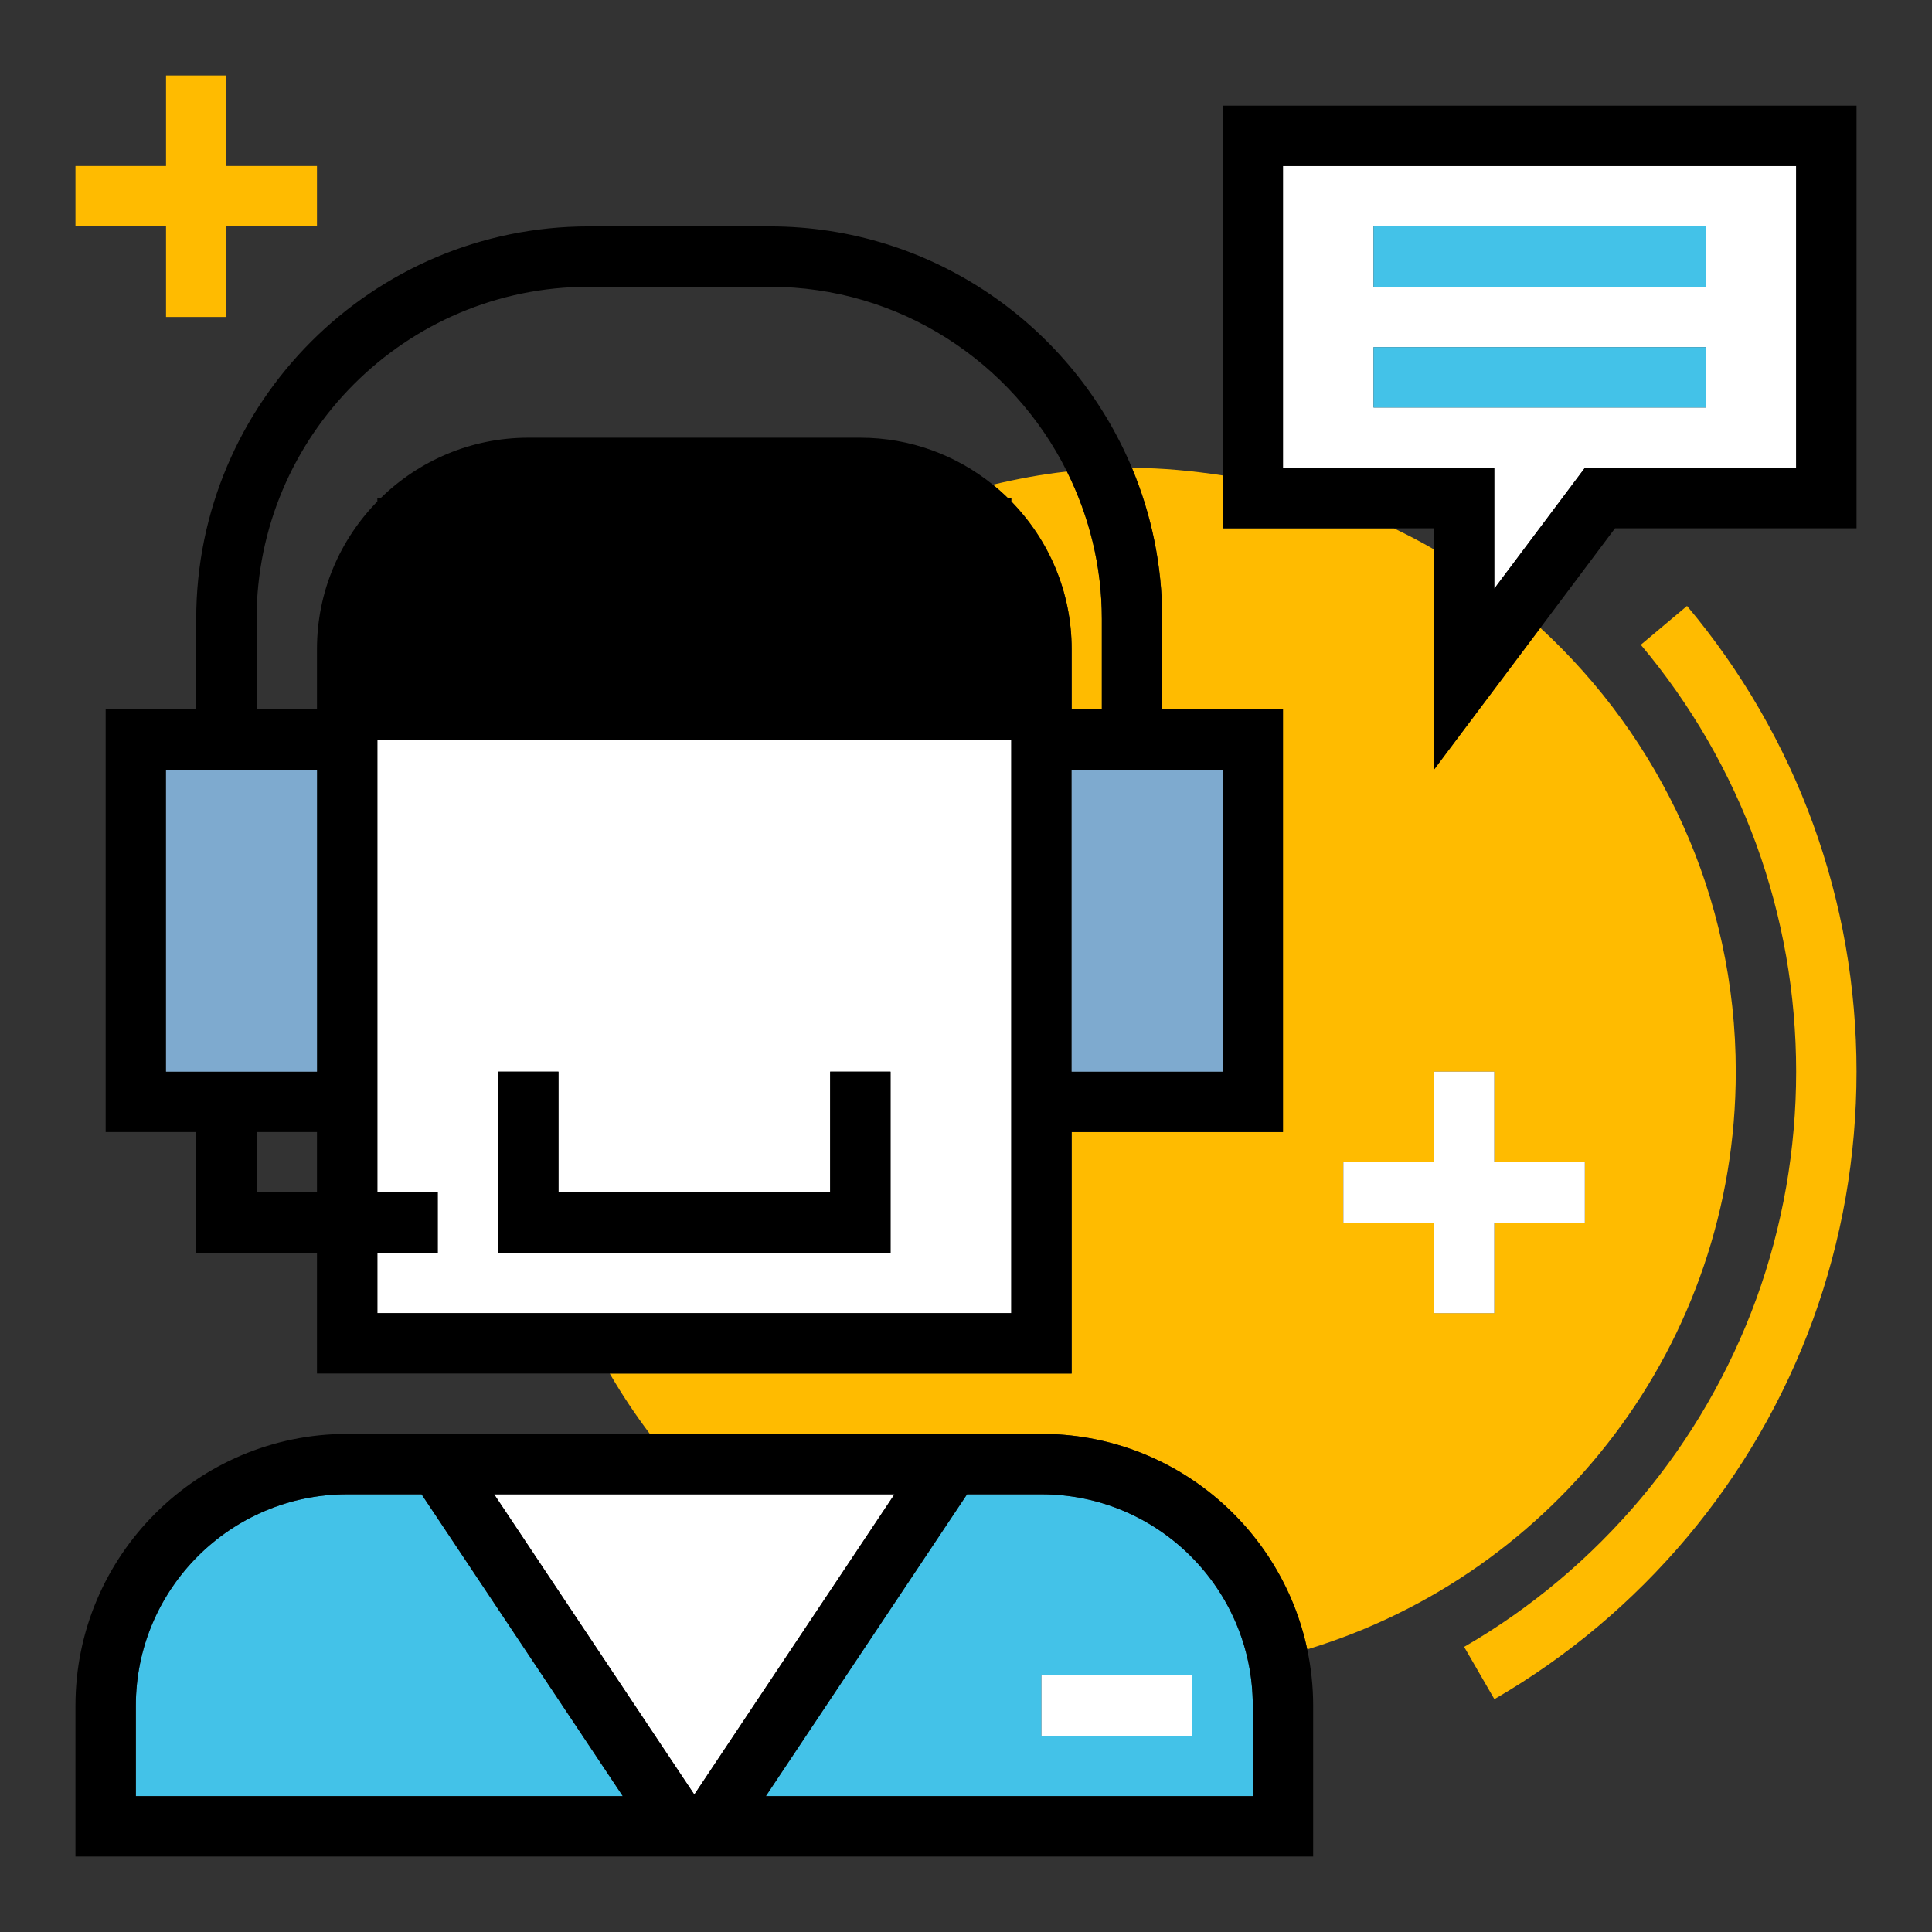 <svg xmlns="http://www.w3.org/2000/svg" id="Customer_x5F_relationship_1_" height="512" viewBox="0 0 512 512" width="512"><rect x="0" y="0" width="512" height="512" fill="#333333" stroke="none"/><g><g fill="none"><path d="m84 172c0-15.211 6.117-29.016 16-39.117v-.883h.883c10.105-9.883 23.902-16 39.117-16h88c13.293 0 25.5 4.68 35.117 12.445 6.422-1.516 12.938-2.766 19.633-3.484-14.422-28.961-44.258-48.961-78.75-48.961h-48c-48.523 0-88 39.477-88 88v24h16z"></path><path d="m68 300h16v16h-16z"></path><path d="m380 140h-10.609c3.609 1.742 7.156 3.578 10.609 5.586z"></path></g><path d="m380 145.586c-3.453-2.008-7-3.844-10.609-5.586h-45.391v-14.008c-7.852-1.18-15.82-1.992-24-1.992-.008 0-.016 0-.023 0 5.156 12.32 8.023 25.828 8.023 40v24h32v112h-56v64h-122.418c3.223 5.563 6.789 10.883 10.637 16h103.781c34.594 0 63.547 24.531 70.43 57.102 65.711-19.907 113.57-80.891 113.57-153.102 0-46.57-20.023-88.367-51.789-117.609l-28.211 37.609zm16 138.414v24h24v16h-24v24h-16v-24h-24v-16h24v-24z" fill="#fb0"></path><path d="m267.117 132h.883v.883c9.883 10.109 16 23.906 16 39.117v16h8v-24c0-14.031-3.383-27.258-9.25-39.039-6.695.719-13.211 1.969-19.633 3.484 1.391 1.118 2.719 2.305 4 3.555z" fill="#fb0"></path><path d="m480.469 218.313c-3.797-10.43-8.563-20.633-14.172-30.336-5.563-9.625-12.031-18.844-19.219-27.398l-12.25 10.297c6.594 7.844 12.523 16.289 17.617 25.109 5.141 8.891 9.508 18.242 12.992 27.797 3.477 9.563 6.141 19.531 7.914 29.633 1.758 10.062 2.649 20.351 2.649 30.585s-.891 20.523-2.648 30.578c-1.773 10.109-4.438 20.078-7.914 29.641-3.484 9.555-7.852 18.906-12.992 27.789-5.094 8.828-11.023 17.273-17.617 25.117-6.578 7.82-13.883 15.125-21.703 21.703-7.844 6.594-16.289 12.523-25.117 17.617l8.016 13.859c9.625-5.57 18.844-12.039 27.398-19.227 8.523-7.172 16.484-15.133 23.656-23.656 7.188-8.555 13.656-17.773 19.227-27.406 5.602-9.695 10.367-19.898 14.164-30.328 3.797-10.438 6.711-21.313 8.648-32.352 1.913-10.96 2.882-22.179 2.882-33.335s-.969-22.375-2.883-33.344c-1.937-11.031-4.851-21.906-8.648-32.343z" fill="#fb0"></path><path d="m340 124h56v32l24-32h56v-80h-136zm24-64h88v16h-88zm0 32h88v16h-88z" fill="#fff"></path><path d="m324 28v97.992 14.008h45.391 10.609v5.586 58.414l28.211-37.609 19.789-26.391h64v-112zm152 96h-56l-24 32v-32h-56v-80h136z"></path><path d="m364 60h88v16h-88z" fill="#43c2e8"></path><path d="m364 92h88v16h-88z" fill="#43c2e8"></path><path d="m380 308h-24v16h24v24h16v-24h24v-16h-24v-24h-16z" fill="#fff"></path><path d="m44 84h16v-24h24v-16h-24v-24h-16v24h-24v16h24z" fill="#fb0"></path><path d="m100 196v104 16h16v16h-16v16h168v-48-104zm136 136h-104v-48h16v32h72v-32h16z" fill="#fff"></path><path d="m284 300h56v-112h-32v-24c0-14.172-2.867-27.68-8.023-40-15.704-37.547-52.801-64-95.977-64h-48c-57.348 0-104 46.656-104 104v24h-24v112h24v32h32v32h77.582 122.418zm-16 48h-168v-16h16v-16h-16v-16-104h168v104zm-224-144h40v80h-40zm280 80h-40v-80h40zm-256-120c0-48.523 39.477-88 88-88h48c34.492 0 64.328 20 78.75 48.961 5.867 11.781 9.25 25.008 9.25 39.039v24h-8v-16c0-15.211-6.117-29.008-16-39.117v-.883h-.883c-1.281-1.25-2.609-2.438-4-3.555-9.617-7.765-21.824-12.445-35.117-12.445h-88c-15.215 0-29.012 6.117-39.117 16h-.883v.883c-9.883 10.101-16 23.906-16 39.117v16h-16zm0 152v-16h16v16z"></path><path d="m44 204h40v80h-40z" fill="#7eaacf"></path><path d="m284 204h40v80h-40z" fill="#7eaacf"></path><path d="m220 316h-72v-32h-16v48h104v-48h-16z"></path><path d="m111.719 396h-19.719c-30.879 0-56 25.125-56 56v24h129.051z" fill="#43c2e8"></path><path d="m276 396h-19.719l-53.332 80h129.051v-24c0-30.875-25.125-56-56-56zm40 48v16h-40v-16z" fill="#43c2e8"></path><path d="m130.949 396 53.051 79.578 53.051-79.578z" fill="#fff"></path><path d="m276 444h40v16h-40z" fill="#fff"></path><path d="m276 380h-103.781-80.219c-39.699 0-72 32.297-72 72v40h155.719 16.563 155.718v-40c0-5.109-.555-10.086-1.57-14.898-6.883-32.571-35.836-57.102-70.43-57.102zm56 72v24h-129.051l53.332-80h19.719c30.875 0 56 25.125 56 56zm-296 0c0-30.875 25.121-56 56-56h19.719l53.332 80h-129.051zm148 23.578-53.051-79.578h106.102z"></path></g></svg>
